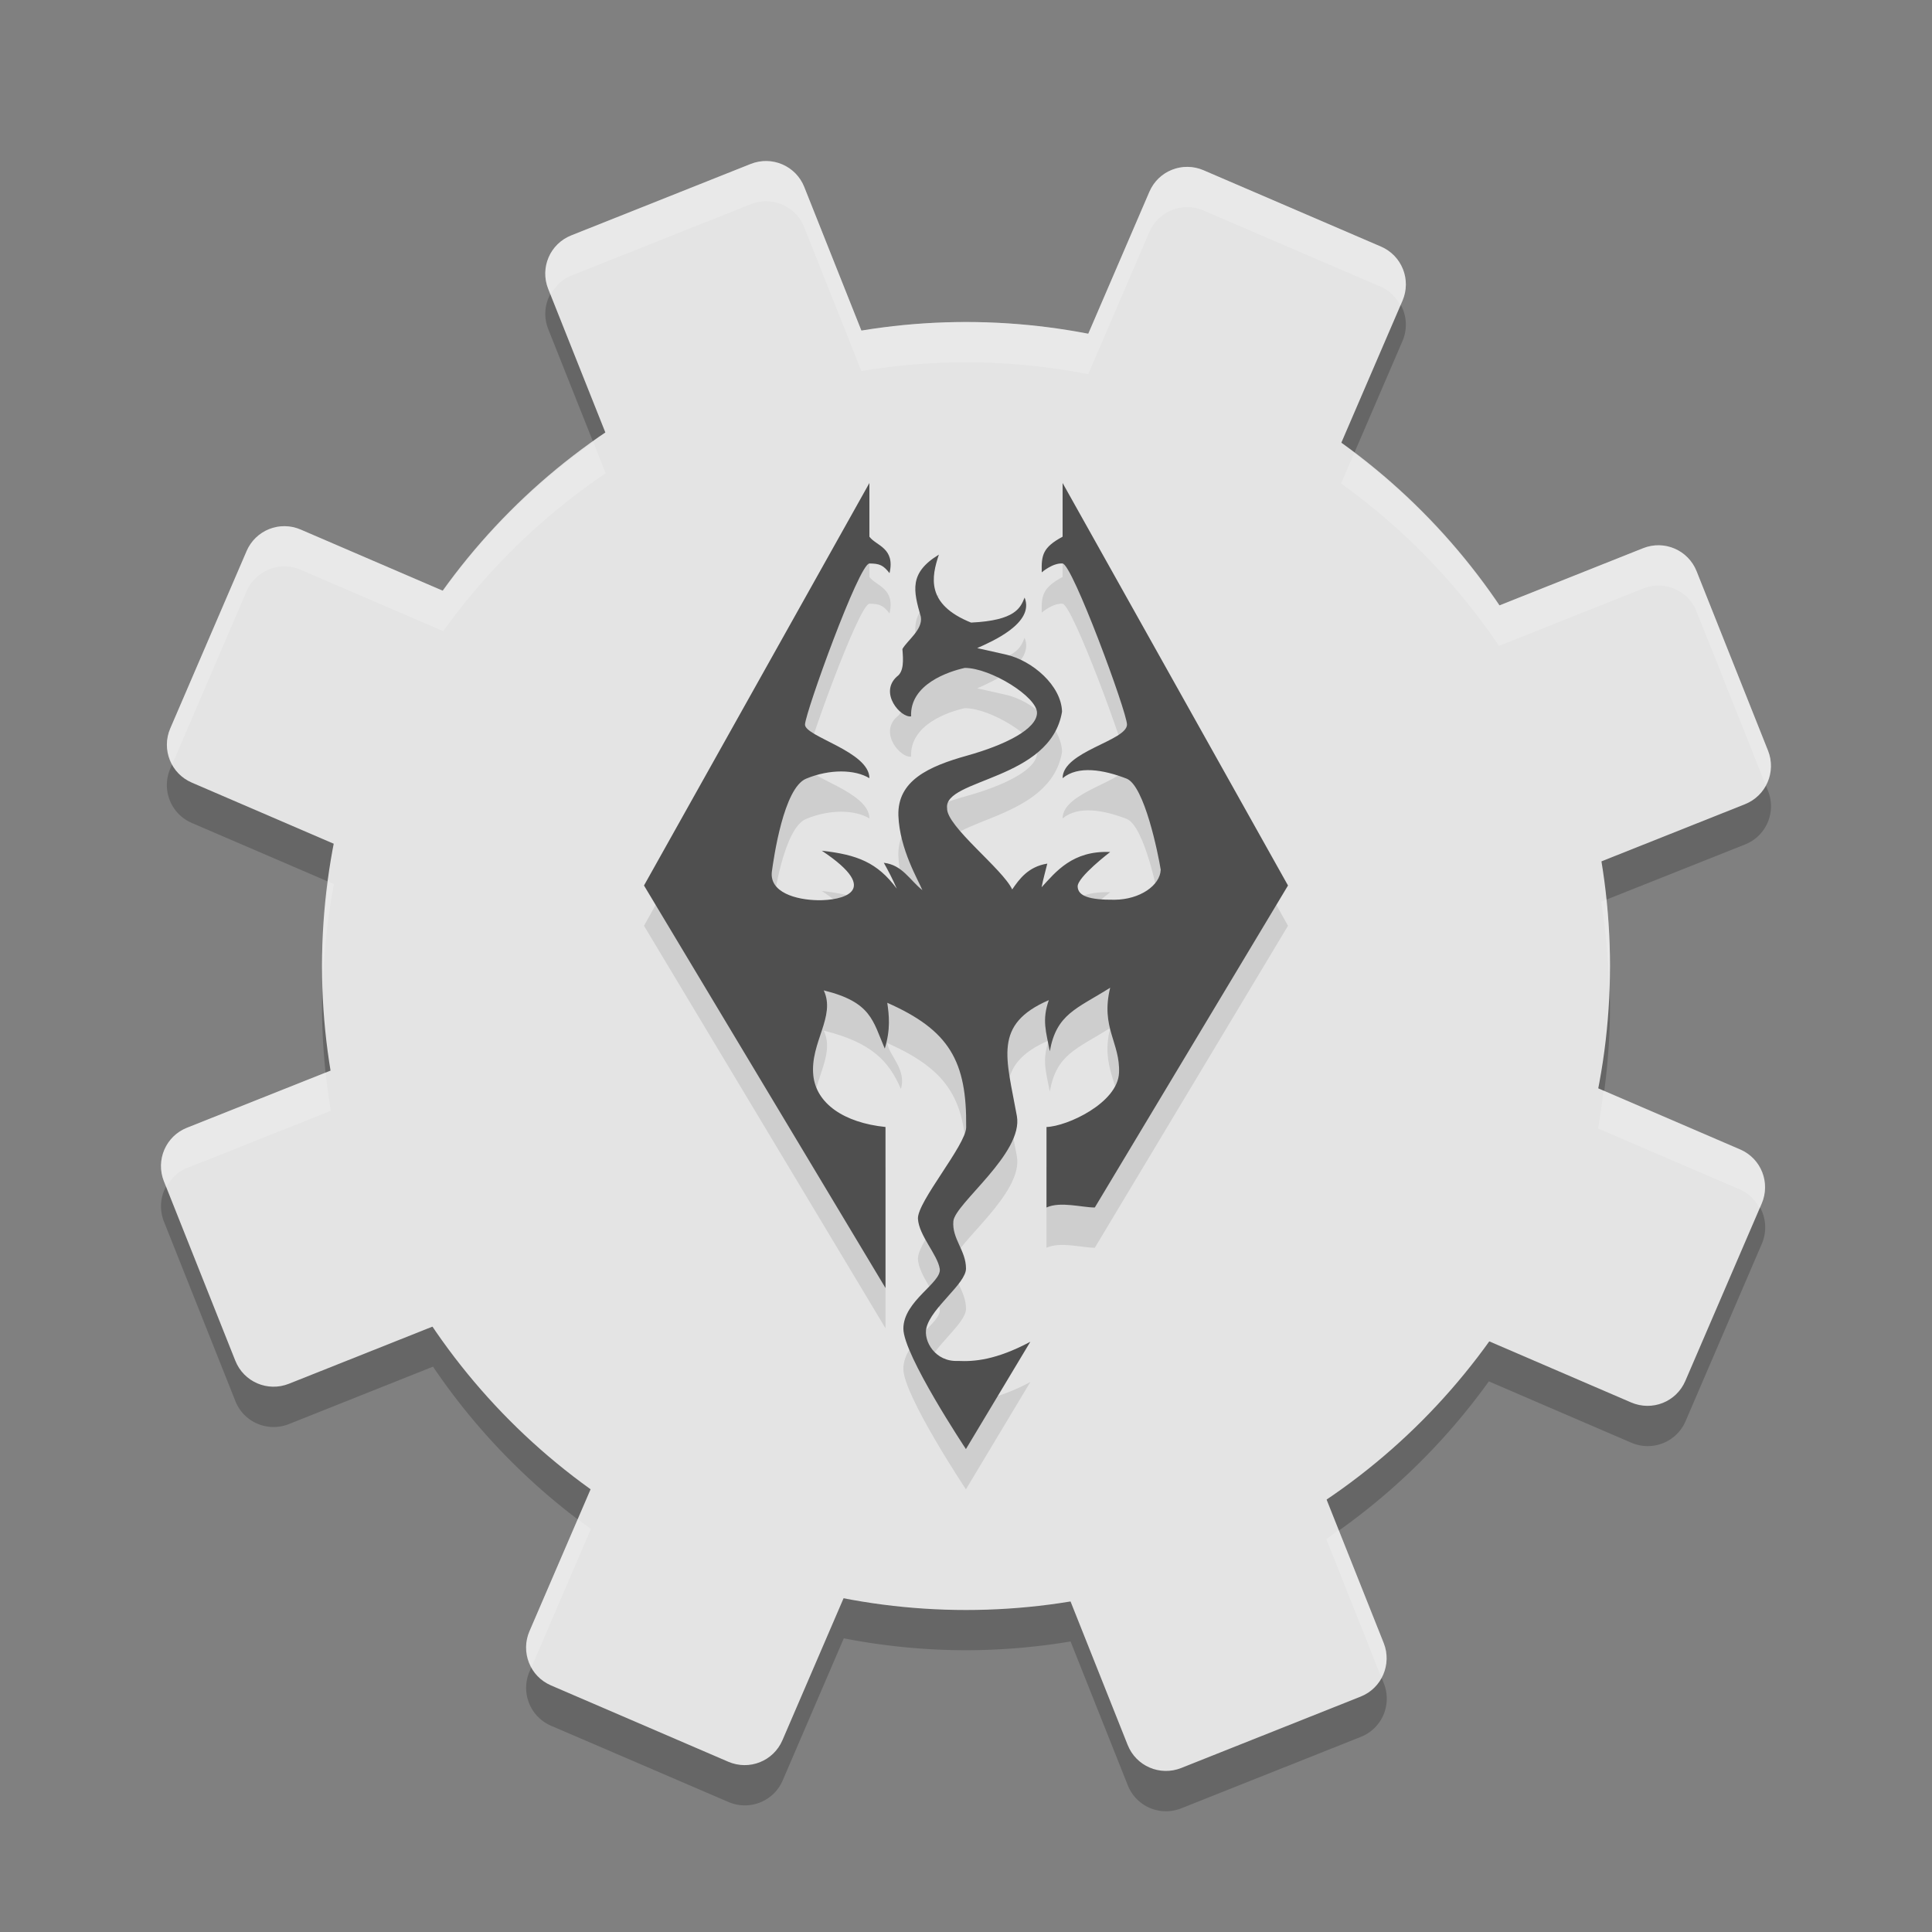 <svg xmlns="http://www.w3.org/2000/svg" width="24" height="24" version="1.1">
 <rect width="100%" height="100%" fill="#808080" stroke="none"/>
 <path style="opacity:0.2" d="M 9.525,2.5 C 9.459,2.499 9.39,2.511 9.324,2.537 L 7.096,3.424 C 6.832,3.529 6.706,3.826 6.811,4.09 L 7.523,5.879 A 8,8 0 0 0 5.506,7.84 L 3.736,7.078 C 3.476,6.966 3.175,7.085 3.062,7.346 l -0.947,2.203 c -0.112,0.261 0.007,0.562 0.268,0.674 l 1.766,0.76 A 8,8 0 0 0 4,12.5 8,8 0 0 0 4.109,13.799 l -1.787,0.711 c -0.264,0.105 -0.39,0.402 -0.285,0.666 l 0.887,2.229 c 0.105,0.264 0.402,0.39 0.666,0.285 l 1.789,-0.713 a 8,8 0 0 0 1.961,2.018 L 6.578,20.764 c -0.112,0.261 0.007,0.562 0.268,0.674 l 2.203,0.947 c 0.261,0.112 0.562,-0.007 0.674,-0.268 L 10.482,20.352 A 8,8 0 0 0 12,20.5 8,8 0 0 0 13.299,20.391 l 0.711,1.787 c 0.105,0.264 0.402,0.39 0.666,0.285 l 2.229,-0.887 c 0.264,-0.105 0.39,-0.402 0.285,-0.666 l -0.713,-1.789 a 8,8 0 0 0 2.018,-1.961 l 1.77,0.762 c 0.261,0.112 0.562,-0.007 0.674,-0.268 l 0.947,-2.203 c 0.112,-0.261 -0.007,-0.562 -0.268,-0.674 L 19.852,14.018 A 8,8 0 0 0 20,12.5 8,8 0 0 0 19.891,11.201 l 1.787,-0.711 c 0.264,-0.105 0.39,-0.402 0.285,-0.666 L 21.076,7.596 C 20.971,7.332 20.674,7.206 20.41,7.311 L 18.621,8.024 A 8,8 0 0 0 16.66,6.006 L 17.422,4.237 C 17.534,3.976 17.415,3.675 17.154,3.563 L 14.951,2.615 C 14.69,2.503 14.39,2.622 14.277,2.883 l -0.76,1.766 A 8,8 0 0 0 12,4.5 8,8 0 0 0 10.701,4.61 L 9.99,2.822 C 9.912,2.625 9.725,2.504 9.525,2.5 Z"/>
 <path style="fill:#e4e4e4" d="m 14.951,2.115 c -0.261,-0.112 -0.561,0.007 -0.673,0.268 L 12.062,7.528 9.991,2.323 C 9.886,2.06 9.589,1.932 9.325,2.037 L 7.097,2.924 C 6.833,3.029 6.705,3.325 6.81,3.589 L 8.882,8.794 3.736,6.579 C 3.475,6.466 3.175,6.586 3.063,6.847 L 2.115,9.049 c -0.112,0.261 0.007,0.561 0.268,0.673 L 7.528,11.938 2.323,14.009 c -0.264,0.105 -0.391,0.402 -0.287,0.665 l 0.887,2.229 c 0.105,0.264 0.402,0.391 0.665,0.287 l 5.205,-2.072 -2.216,5.146 c -0.112,0.261 0.007,0.561 0.268,0.673 l 2.202,0.948 c 0.261,0.112 0.561,-0.007 0.673,-0.268 l 2.216,-5.146 2.072,5.205 c 0.105,0.264 0.402,0.391 0.665,0.287 l 2.229,-0.887 c 0.264,-0.105 0.391,-0.402 0.287,-0.665 l -2.072,-5.205 5.146,2.216 c 0.261,0.112 0.561,-0.007 0.673,-0.268 l 0.948,-2.202 c 0.112,-0.261 -0.007,-0.561 -0.268,-0.673 l -5.146,-2.216 5.205,-2.072 C 21.94,9.886 22.068,9.589 21.963,9.325 L 21.076,7.097 C 20.971,6.833 20.675,6.705 20.411,6.81 l -5.205,2.072 2.216,-5.146 c 0.112,-0.261 -0.007,-0.561 -0.268,-0.673 z"/>
 <circle style="fill:#e4e4e4" cx="12" cy="12" r="8"/>
 <path style="opacity:0.1" d="M 10.8,6.5 8,11.5 l 3,5 v -2 c -0.515,-0.053 -0.862,-0.291 -0.897,-0.643 -0.04,-0.408 0.282,-0.729 0.13,-1.054 0.594,0.146 0.809,0.379 0.958,0.723 0.074,-0.24 -0.148,-0.415 -0.169,-0.569 0.772,0.341 0.99,0.726 0.98,1.548 -0.003,0.22 -0.61,0.926 -0.599,1.135 0.012,0.209 0.244,0.446 0.271,0.622 0.026,0.173 -0.452,0.398 -0.452,0.743 0,0.327 0.777,1.496 0.777,1.496 l 0.8,-1.333 c -0.425,0.227 -0.699,0.248 -0.898,0.238 -0.285,0.014 -0.432,-0.249 -0.393,-0.41 0.061,-0.254 0.492,-0.549 0.492,-0.738 0,-0.225 -0.176,-0.369 -0.157,-0.588 0.02,-0.219 0.872,-0.843 0.789,-1.306 -0.13,-0.723 -0.3,-1.138 0.397,-1.44 -0.088,0.249 -0.034,0.393 0.012,0.635 0.083,-0.464 0.332,-0.526 0.75,-0.789 -0.121,0.496 0.126,0.683 0.11,1.057 -0.016,0.374 -0.643,0.665 -0.901,0.673 v 1 c 0.172,-0.079 0.442,1.16e-4 0.6,0 L 16,11.5 13.2,6.5 v 0.667 c -0.246,0.133 -0.265,0.227 -0.259,0.443 0,0 0.137,-0.12 0.259,-0.11 0.122,0.01 0.796,1.836 0.8,2 -4e-6,0.203 -0.8,0.333 -0.8,0.667 0.192,-0.16 0.507,-0.106 0.794,0.005 0.223,0.086 0.394,0.939 0.425,1.132 -0.008,0.196 -0.259,0.37 -0.573,0.373 -0.314,0.003 -0.455,-0.046 -0.459,-0.164 -0.004,-0.118 0.404,-0.429 0.404,-0.429 -0.468,-0.021 -0.677,0.248 -0.852,0.438 0.023,-0.115 0.047,-0.196 0.071,-0.294 -0.238,0.038 -0.349,0.194 -0.436,0.321 -0.118,-0.255 -0.82,-0.786 -0.809,-1.01 -0.043,-0.367 1.286,-0.344 1.428,-1.198 -0.008,-0.324 -0.369,-0.637 -0.701,-0.711 -0.267,-0.059 -0.353,-0.079 -0.353,-0.079 0.179,-0.08 0.717,-0.31 0.589,-0.628 C 12.677,8.049 12.616,8.208 12.063,8.234 11.498,8.007 11.571,7.666 11.663,7.39 c -0.373,0.227 -0.317,0.448 -0.224,0.772 0.027,0.16 -0.171,0.295 -0.229,0.401 0.011,0.134 0.021,0.28 -0.069,0.342 -0.224,0.204 0.049,0.514 0.177,0.494 -0.017,-0.402 0.472,-0.559 0.667,-0.602 0.322,-3.4e-6 0.901,0.361 0.897,0.56 -0.004,0.2 -0.391,0.396 -0.87,0.53 -0.479,0.134 -0.864,0.311 -0.852,0.743 0.015,0.422 0.253,0.813 0.298,0.928 -0.16,-0.128 -0.248,-0.313 -0.479,-0.34 0.055,0.098 0.112,0.207 0.161,0.321 -0.242,-0.326 -0.493,-0.422 -0.931,-0.471 0.77,0.512 0.238,0.619 -0.047,0.615 -0.272,-0.004 -0.61,-0.097 -0.573,-0.36 0.022,-0.159 0.145,-1.035 0.425,-1.15 0.295,-0.122 0.606,-0.115 0.786,-0.006 0,-0.333 -0.805,-0.516 -0.8,-0.667 0.005,-0.151 0.672,-2 0.8,-2 0.128,0 0.173,0.022 0.25,0.12 0.073,-0.316 -0.168,-0.34 -0.25,-0.453 3e-6,-0.079 0,-0.667 0,-0.667 z"/>
 <path style="fill:#4f4f4f" d="M 10.8,6 8,11 l 3,5 v -2 c -0.515,-0.053 -0.862,-0.291 -0.897,-0.643 -0.04,-0.408 0.282,-0.729 0.13,-1.054 0.594,0.146 0.609,0.379 0.758,0.723 0.074,-0.24 0.053,-0.415 0.031,-0.569 0.772,0.341 0.99,0.726 0.98,1.548 -0.003,0.22 -0.61,0.926 -0.599,1.135 0.012,0.209 0.244,0.446 0.271,0.622 0.026,0.173 -0.452,0.398 -0.452,0.743 0,0.327 0.777,1.496 0.777,1.496 l 0.8,-1.333 c -0.425,0.227 -0.699,0.248 -0.898,0.238 -0.285,0.014 -0.432,-0.249 -0.393,-0.41 0.061,-0.254 0.492,-0.549 0.492,-0.738 0,-0.225 -0.176,-0.369 -0.157,-0.588 0.02,-0.219 0.872,-0.843 0.789,-1.306 -0.13,-0.723 -0.3,-1.138 0.397,-1.44 -0.088,0.249 -0.034,0.393 0.012,0.635 0.083,-0.464 0.332,-0.526 0.75,-0.789 -0.121,0.496 0.126,0.683 0.11,1.057 -0.016,0.374 -0.643,0.665 -0.901,0.673 v 1 c 0.172,-0.079 0.442,1.16e-4 0.6,0 L 16,11 13.2,6 v 0.667 c -0.246,0.133 -0.265,0.227 -0.259,0.443 0,0 0.137,-0.12 0.259,-0.11 0.122,0.01 0.796,1.836 0.8,2 -4e-6,0.203 -0.8,0.333 -0.8,0.667 0.192,-0.16 0.507,-0.106 0.794,0.005 0.223,0.086 0.394,0.939 0.425,1.132 -0.008,0.196 -0.259,0.37 -0.573,0.373 -0.314,0.003 -0.455,-0.046 -0.459,-0.164 -0.004,-0.118 0.404,-0.429 0.404,-0.429 -0.468,-0.021 -0.677,0.248 -0.852,0.438 0.023,-0.115 0.047,-0.196 0.071,-0.294 -0.238,0.038 -0.349,0.194 -0.436,0.321 -0.118,-0.255 -0.82,-0.786 -0.809,-1.01 -0.043,-0.367 1.286,-0.344 1.428,-1.198 -0.008,-0.324 -0.369,-0.637 -0.701,-0.711 -0.267,-0.059 -0.353,-0.079 -0.353,-0.079 0.179,-0.08 0.717,-0.31 0.589,-0.628 C 12.677,7.549 12.616,7.708 12.063,7.734 11.498,7.507 11.571,7.166 11.663,6.89 c -0.373,0.227 -0.317,0.448 -0.224,0.772 0.027,0.16 -0.171,0.295 -0.229,0.401 0.011,0.134 0.021,0.28 -0.069,0.342 -0.224,0.204 0.049,0.514 0.177,0.494 -0.017,-0.402 0.472,-0.559 0.667,-0.602 0.322,-3.4e-6 0.901,0.361 0.897,0.56 -0.004,0.2 -0.391,0.396 -0.87,0.53 -0.479,0.134 -0.864,0.311 -0.852,0.743 0.015,0.422 0.253,0.813 0.298,0.928 -0.16,-0.128 -0.248,-0.313 -0.479,-0.34 0.055,0.098 0.112,0.207 0.161,0.321 -0.242,-0.326 -0.493,-0.422 -0.931,-0.471 0.77,0.512 0.238,0.619 -0.047,0.615 -0.272,-0.004 -0.61,-0.097 -0.573,-0.36 0.022,-0.159 0.145,-1.035 0.425,-1.15 0.295,-0.122 0.606,-0.115 0.786,-0.006 0,-0.333 -0.805,-0.516 -0.8,-0.667 0.005,-0.151 0.672,-2 0.8,-2 0.128,0 0.173,0.022 0.25,0.12 0.073,-0.316 -0.168,-0.34 -0.25,-0.453 3e-6,-0.079 0,-0.667 0,-0.667 z"/>
 <path style="opacity:0.2;fill:#ffffff" d="M 9.525 2 C 9.459 1.999 9.39 2.011 9.324 2.037 L 7.096 2.924 C 6.832 3.029 6.706 3.326 6.811 3.59 L 6.84 3.662 C 6.895 3.559 6.978 3.471 7.096 3.424 L 9.324 2.537 C 9.39 2.511 9.459 2.499 9.525 2.5 C 9.725 2.504 9.912 2.624 9.99 2.822 L 10.701 4.609 A 8 8 0 0 1 12 4.5 A 8 8 0 0 1 13.518 4.648 L 14.277 2.883 C 14.39 2.622 14.69 2.503 14.951 2.615 L 17.154 3.562 C 17.265 3.61 17.344 3.696 17.396 3.795 L 17.422 3.736 C 17.534 3.476 17.415 3.175 17.154 3.062 L 14.951 2.115 C 14.69 2.003 14.39 2.122 14.277 2.383 L 13.518 4.148 A 8 8 0 0 0 12 4 A 8 8 0 0 0 10.701 4.109 L 9.99 2.322 C 9.912 2.124 9.725 2.004 9.525 2 z M 7.371 5.494 A 8 8 0 0 0 5.506 7.34 L 3.736 6.578 C 3.476 6.466 3.175 6.585 3.062 6.846 L 2.115 9.049 C 2.051 9.198 2.07 9.357 2.141 9.49 L 3.062 7.346 C 3.175 7.085 3.476 6.966 3.736 7.078 L 5.506 7.84 A 8 8 0 0 1 7.523 5.879 L 7.371 5.494 z M 16.822 5.629 L 16.66 6.006 A 8 8 0 0 1 18.621 8.023 L 20.41 7.311 C 20.674 7.206 20.971 7.332 21.076 7.596 L 21.934 9.752 C 22.002 9.623 22.021 9.471 21.963 9.324 L 21.076 7.096 C 20.971 6.832 20.674 6.706 20.41 6.811 L 18.621 7.523 A 8 8 0 0 0 16.822 5.629 z M 4.08 10.953 A 8 8 0 0 0 4 12 A 8 8 0 0 0 4.012 12.242 A 8 8 0 0 1 4.148 10.982 L 4.08 10.953 z M 19.955 11.176 L 19.891 11.201 A 8 8 0 0 1 19.988 12.258 A 8 8 0 0 0 20 12 A 8 8 0 0 0 19.955 11.176 z M 4.045 13.324 L 2.322 14.01 C 2.059 14.115 1.932 14.412 2.037 14.676 L 2.066 14.748 C 2.121 14.645 2.205 14.556 2.322 14.51 L 4.109 13.799 A 8 8 0 0 1 4.045 13.324 z M 19.92 13.547 A 8 8 0 0 1 19.852 14.018 L 21.617 14.777 C 21.728 14.825 21.807 14.911 21.859 15.01 L 21.885 14.951 C 21.997 14.69 21.878 14.39 21.617 14.277 L 19.92 13.547 z M 7.178 18.871 L 6.578 20.264 C 6.514 20.413 6.533 20.572 6.604 20.705 L 7.34 18.994 A 8 8 0 0 1 7.178 18.871 z M 16.629 19.006 A 8 8 0 0 1 16.477 19.121 L 17.16 20.838 C 17.228 20.709 17.248 20.557 17.189 20.41 L 16.629 19.006 z"/>
</svg>
